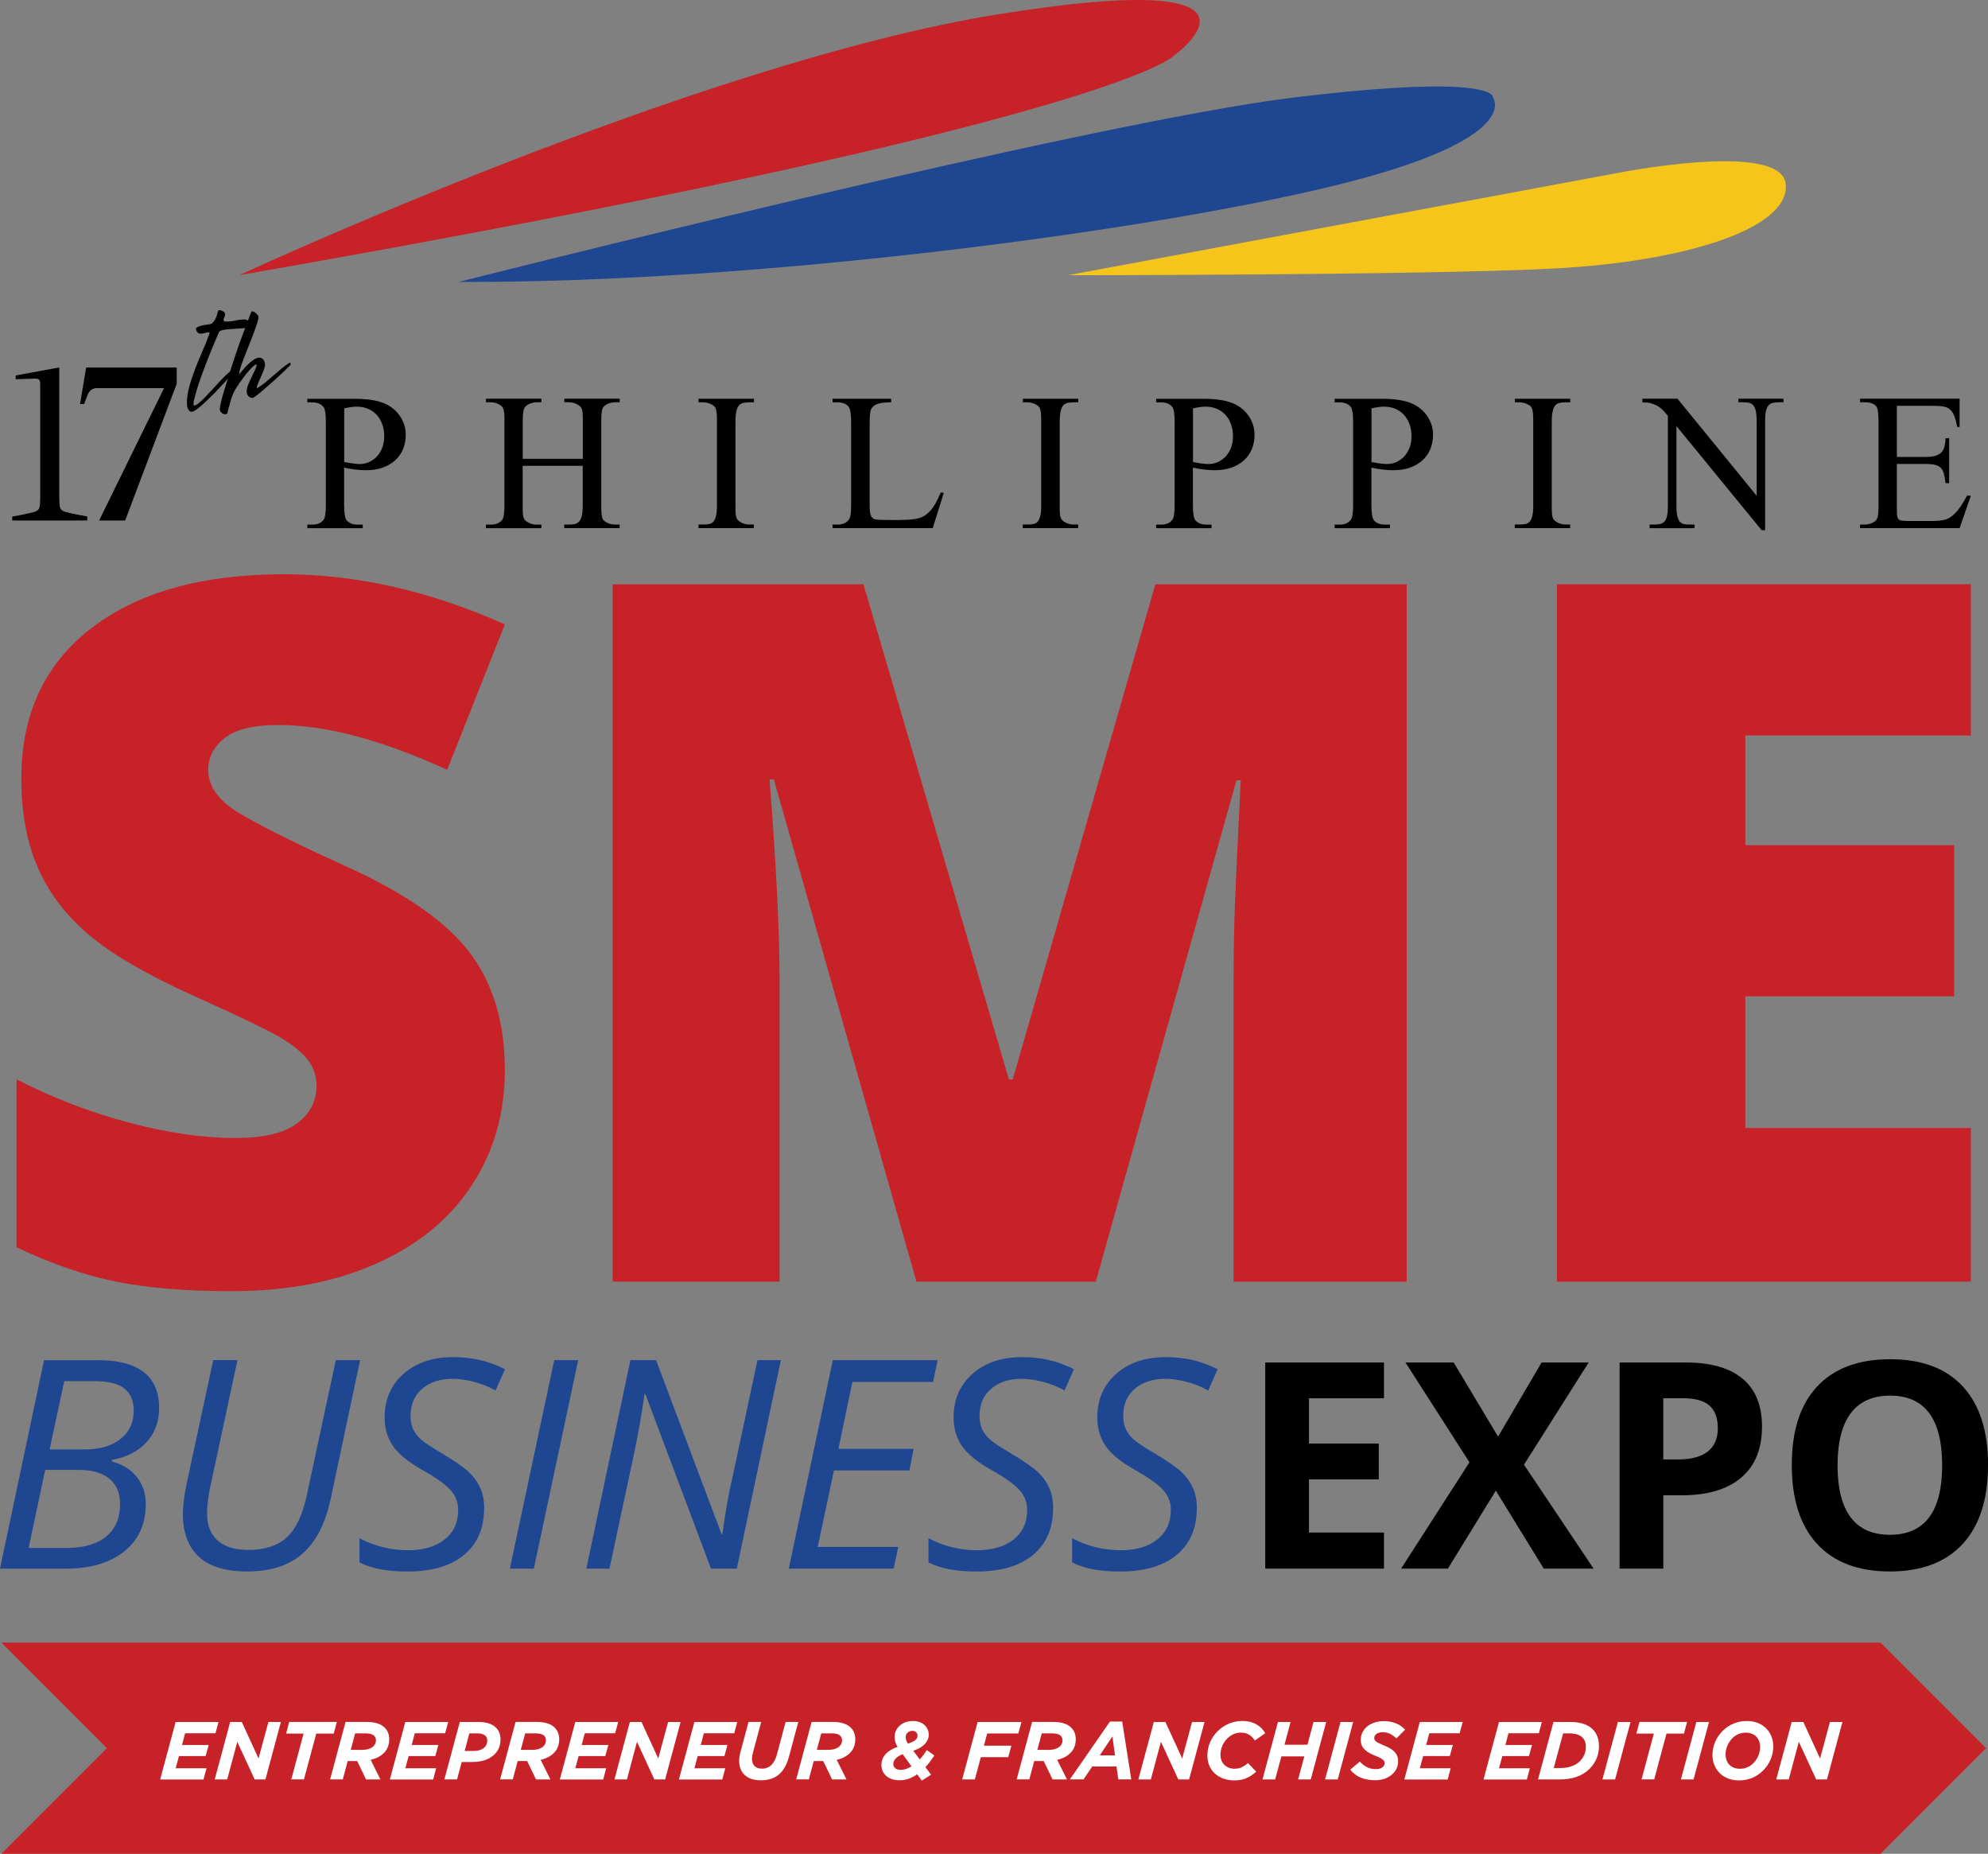 <svg xmlns="http://www.w3.org/2000/svg" id="Layer_2" data-name="Layer 2" viewBox="0 0 441.36 411.48"><rect x="0" y="0" width="441.36" height="411.48" fill="#808080" stroke="none"/><defs><style>      .cls-1 {        fill: #fff;      }      .cls-2 {        fill: #1f4691;      }      .cls-3 {        fill: #f5c51b;      }      .cls-4 {        fill: #c82229;      }    </style></defs><g id="Layer_1-2" data-name="Layer 1"><g><polygon class="cls-4" points="417.5 364.6 417.5 364.6 .29 364.6 23.73 388.04 .29 411.48 417.5 411.48 417.5 411.48 440.94 388.04 417.5 364.6"></polygon><path class="cls-4" d="M112.09,237.47c0,9.6-2.44,18.12-7.31,25.57-4.87,7.45-11.89,13.24-21.07,17.36-9.18,4.13-19.94,6.19-32.29,6.19-10.31,0-18.95-.72-25.94-2.17-6.99-1.45-14.26-3.97-21.81-7.57v-37.27c7.98,4.09,16.27,7.29,24.88,9.58,8.61,2.29,16.52,3.44,23.72,3.44,6.21,0,10.76-1.08,13.66-3.23,2.89-2.15,4.34-4.92,4.34-8.31,0-2.12-.58-3.97-1.75-5.56-1.16-1.59-3.04-3.19-5.61-4.82-2.58-1.62-9.44-4.94-20.59-9.95-10.09-4.59-17.67-9.03-22.71-13.34-5.05-4.3-8.79-9.25-11.22-14.82-2.44-5.58-3.65-12.18-3.65-19.8,0-14.26,5.19-25.37,15.56-33.35,10.38-7.98,24.63-11.96,42.77-11.96,16.02,0,32.36,3.71,49.02,11.12l-12.81,32.29c-14.47-6.63-26.96-9.95-37.48-9.95-5.44,0-9.39.95-11.86,2.86-2.47,1.91-3.71,4.27-3.71,7.09,0,3.04,1.57,5.75,4.71,8.15,3.14,2.4,11.66,6.78,25.57,13.13,13.34,6,22.61,12.44,27.79,19.32,5.19,6.88,7.78,15.55,7.78,25.99Z"></path><path class="cls-4" d="M203.46,284.48l-31.66-111.49h-.95c1.48,18.99,2.22,33.74,2.22,44.26v67.23h-37.06v-154.79h55.69l32.29,109.9h.85l31.66-109.9h55.8v154.79h-38.43v-67.87c0-3.53.05-7.45.16-11.75.11-4.3.58-14.86,1.43-31.66h-.95l-31.23,111.28h-39.81Z"></path><path class="cls-4" d="M437.56,284.48h-91.9v-154.79h91.9v33.56h-50.08v24.35h46.37v33.56h-46.37v29.22h50.08v34.09Z"></path><path d="M307.26,348.18h-26.36v-45.76h26.36v7.95h-16.65v10.05h15.49v7.95h-15.49v11.8h16.65v8.01Z"></path><path d="M353.81,348.18h-11.08l-10.64-17.31-10.64,17.31h-10.39l15.18-23.6-14.21-22.16h10.7l9.86,16.46,9.67-16.46h10.45l-14.37,22.69,15.46,23.07Z"></path><path d="M391.18,316.69c0,4.93-1.54,8.69-4.62,11.3-3.08,2.61-7.46,3.91-13.13,3.91h-4.16v16.28h-9.7v-45.76h14.62c5.55,0,9.77,1.19,12.66,3.58,2.89,2.39,4.34,5.95,4.34,10.69ZM369.27,323.95h3.19c2.98,0,5.22-.59,6.7-1.77,1.48-1.18,2.22-2.9,2.22-5.15s-.62-3.95-1.86-5.04c-1.24-1.08-3.19-1.63-5.84-1.63h-4.41v13.58Z"></path><path d="M441.36,325.24c0,7.57-1.88,13.4-5.63,17.47-3.76,4.07-9.14,6.1-16.15,6.1s-12.4-2.03-16.15-6.1c-3.76-4.07-5.63-9.91-5.63-17.53s1.88-13.43,5.65-17.45c3.77-4.02,9.17-6.03,16.2-6.03s12.41,2.02,16.14,6.07c3.72,4.05,5.59,9.87,5.59,17.47ZM407.96,325.24c0,5.11.97,8.96,2.91,11.55,1.94,2.59,4.84,3.88,8.7,3.88,7.74,0,11.61-5.14,11.61-15.43s-3.85-15.46-11.55-15.46c-3.86,0-6.77,1.3-8.73,3.9-1.96,2.6-2.94,6.45-2.94,11.57Z"></path><path class="cls-2" d="M21.65,301.9c9.12,0,13.68,3.55,13.68,10.64,0,2.98-.92,5.49-2.75,7.53-1.84,2.05-4.42,3.38-7.76,3.99v.32c2.43.68,4.29,1.84,5.59,3.5,1.3,1.66,1.95,3.65,1.95,5.97,0,4.47-1.6,7.98-4.81,10.53-3.21,2.54-7.5,3.81-12.89,3.81H0l9.78-46.28h11.87ZM6.36,343.59h8.42c3.82,0,6.75-.85,8.8-2.55,2.05-1.7,3.07-4.1,3.07-7.2,0-2.45-.79-4.32-2.36-5.62-1.57-1.3-3.84-1.95-6.79-1.95h-7.47l-3.67,17.32ZM11.02,321.72h7.85c3.29,0,5.92-.77,7.88-2.31,1.96-1.54,2.94-3.64,2.94-6.3,0-2.19-.7-3.84-2.11-4.92-1.4-1.09-3.61-1.63-6.63-1.63h-6.68l-3.26,15.16Z"></path><path class="cls-2" d="M79.95,301.9l-6.49,30.58c-1.16,5.55-3.24,9.66-6.25,12.33-3.01,2.67-7.11,4-12.3,4-4.85,0-8.45-1.1-10.8-3.29-2.34-2.19-3.51-5.35-3.51-9.47,0-1.71.25-3.83.76-6.36l5.98-27.8h5.38l-6.05,28.21c-.46,2.24-.7,4.22-.7,5.95,0,2.47.77,4.42,2.31,5.84,1.54,1.42,3.84,2.14,6.9,2.14,3.63,0,6.45-.92,8.47-2.77,2.02-1.85,3.49-4.9,4.42-9.16l6.49-30.2h5.38Z"></path><path class="cls-2" d="M107.48,334.76c0,4.45-1.48,7.91-4.45,10.37-2.97,2.46-7.14,3.69-12.52,3.69-2.24,0-4.21-.15-5.9-.46-1.7-.31-3.3-.82-4.8-1.54v-5.38c3.42,1.77,7.01,2.66,10.76,2.66,3.42,0,6.13-.8,8.14-2.39,2.01-1.59,3.01-3.78,3.01-6.57,0-1.65-.55-3.1-1.66-4.35-1.11-1.26-3.17-2.74-6.19-4.45-3.19-1.79-5.4-3.59-6.63-5.38-1.23-1.79-1.85-3.91-1.85-6.36,0-3.95,1.39-7.16,4.18-9.64,2.79-2.48,6.45-3.72,10.99-3.72,2.09,0,4.04.2,5.84.6,1.8.4,3.71,1.09,5.71,2.06l-2.09,4.75c-1.39-.8-2.96-1.44-4.69-1.9-1.73-.46-3.32-.7-4.78-.7-2.83,0-5.1.73-6.82,2.2-1.72,1.47-2.58,3.46-2.58,5.97,0,1.14.18,2.12.54,2.93.36.81.93,1.58,1.71,2.3.78.72,2.28,1.72,4.5,3.01,3.1,1.86,5.2,3.31,6.28,4.37,1.09,1.06,1.91,2.22,2.47,3.5.56,1.28.84,2.76.84,4.45Z"></path><path class="cls-2" d="M113.2,348.18l9.85-46.28h5.32l-9.85,46.28h-5.32Z"></path><path class="cls-2" d="M163.58,348.18h-5.73l-14.56-38.72h-.19c-.68,4.66-1.46,9.08-2.34,13.23l-5.45,25.49h-5.13l9.78-46.28h5.7l14.53,38.62h.19c.63-4.73,1.39-9,2.28-12.82l5.51-25.8h5.19l-9.78,46.28Z"></path><path class="cls-2" d="M198.39,348.18h-23.27l9.78-46.28h23.27l-1.01,4.84h-17.92l-3.1,14.85h16.68l-.92,4.81h-16.75l-3.61,16.97h17.89l-1.04,4.81Z"></path><path class="cls-2" d="M233.8,334.76c0,4.45-1.48,7.91-4.45,10.37-2.97,2.46-7.14,3.69-12.52,3.69-2.24,0-4.21-.15-5.9-.46-1.7-.31-3.3-.82-4.8-1.54v-5.38c3.42,1.77,7.01,2.66,10.76,2.66,3.42,0,6.13-.8,8.14-2.39,2.01-1.59,3.01-3.78,3.01-6.57,0-1.65-.55-3.1-1.66-4.35-1.11-1.26-3.17-2.74-6.19-4.45-3.19-1.79-5.4-3.59-6.63-5.38-1.23-1.79-1.85-3.91-1.85-6.36,0-3.95,1.39-7.16,4.18-9.64,2.79-2.48,6.45-3.72,10.99-3.72,2.09,0,4.04.2,5.84.6,1.8.4,3.71,1.09,5.71,2.06l-2.09,4.75c-1.39-.8-2.96-1.44-4.69-1.9-1.73-.46-3.32-.7-4.78-.7-2.83,0-5.1.73-6.82,2.2-1.72,1.47-2.58,3.46-2.58,5.97,0,1.14.18,2.12.54,2.93.36.81.93,1.58,1.71,2.3.78.72,2.28,1.72,4.5,3.01,3.1,1.86,5.2,3.31,6.28,4.37,1.09,1.06,1.91,2.22,2.47,3.5.56,1.28.84,2.76.84,4.45Z"></path><path class="cls-2" d="M265.7,334.76c0,4.45-1.48,7.91-4.45,10.37-2.97,2.46-7.14,3.69-12.52,3.69-2.24,0-4.21-.15-5.9-.46-1.7-.31-3.3-.82-4.8-1.54v-5.38c3.42,1.77,7.01,2.66,10.76,2.66,3.42,0,6.13-.8,8.14-2.39,2.01-1.59,3.01-3.78,3.01-6.57,0-1.65-.55-3.1-1.66-4.35-1.11-1.26-3.17-2.74-6.19-4.45-3.19-1.79-5.4-3.59-6.63-5.38-1.23-1.79-1.85-3.91-1.85-6.36,0-3.95,1.39-7.16,4.18-9.64,2.79-2.48,6.45-3.72,10.99-3.72,2.09,0,4.04.2,5.84.6,1.8.4,3.71,1.09,5.71,2.06l-2.09,4.75c-1.39-.8-2.96-1.44-4.69-1.9-1.73-.46-3.32-.7-4.78-.7-2.83,0-5.1.73-6.82,2.2-1.72,1.47-2.58,3.46-2.58,5.97,0,1.14.18,2.12.54,2.93.36.81.93,1.58,1.71,2.3.78.72,2.28,1.72,4.5,3.01,3.1,1.86,5.2,3.31,6.28,4.37,1.09,1.06,1.91,2.22,2.47,3.5.56,1.28.84,2.76.84,4.45Z"></path><path class="cls-4" d="M53.09,61.09S154.7,13.91,221.61,3.17c66.91-10.74,38.95,9.24,38.95,9.24,0,0-13.07,14.73-207.47,48.68Z"></path><path class="cls-2" d="M101.78,62.59S241.84,27.14,287.27,21.64c45.44-5.49,44.19,0,44.19,0,0,0,6.99,9.04-33.95,19.25-40.94,10.21-128.57,21.94-195.73,21.69Z"></path><path class="cls-3" d="M237.09,61.09l120.83-22.47s37.64-7.68,38.54,2.28c.9,9.96-22.81,17.2-51.28,18.69-28.46,1.5-108.1,1.5-108.1,1.5Z"></path><path d="M76.4,103.8v8.34c0,1.83.2,2.96.59,3.39.55.61,1.36.92,2.44.92h1.1v.79h-12.3v-.79h1.08c1.2,0,2.07-.38,2.59-1.18.3-.47.44-1.5.44-3.13v-18.54c0-1.78-.18-2.9-.57-3.34-.57-.64-1.39-.95-2.46-.95h-1.08v-.79h10.52c2.52,0,4.55.27,6.06.82.74.25,1.43.61,2.07,1.06s1.2.99,1.67,1.61.85,1.3,1.12,2.05c.27.75.41,1.56.41,2.42,0,1.16-.2,2.22-.59,3.19-.4.96-.98,1.8-1.74,2.49-.76.69-1.69,1.23-2.78,1.63-1.09.4-2.35.58-3.75.58s-2.97-.18-4.83-.57h0ZM76.4,102.56c.76.14,1.42.25,2,.33.57.07,1.06.11,1.49.11.74,0,1.43-.16,2.08-.45.65-.31,1.23-.72,1.73-1.26.5-.54.88-1.19,1.18-1.94.28-.76.42-1.59.42-2.46,0-1.05-.16-2-.47-2.82-.31-.82-.75-1.52-1.29-2.08-.55-.57-1.19-1.01-1.93-1.29-.74-.3-1.54-.44-2.41-.44-.72,0-1.64.13-2.78.38v11.94h-.03Z"></path><path d="M116.07,101.84h13.33v-8.22c0-.68,0-1.23-.03-1.66s-.07-.78-.16-1.06c-.08-.27-.21-.5-.37-.65s-.37-.31-.61-.45c-.59-.34-1.23-.51-1.93-.51h-1.01v-.79h12.3v.79h-1.01c-.27,0-.57.03-.86.1s-.59.16-.85.28c-.27.13-.5.28-.71.47s-.35.41-.44.67c-.14.44-.23,1.37-.23,2.82v18.51c0,.68.01,1.22.04,1.64s.08.76.16,1.05c.07.27.18.5.33.65.14.16.35.31.59.45.59.34,1.25.51,1.95.51h1.01v.79h-12.3v-.79h1.01c.48,0,.92-.04,1.29-.11.38-.07.71-.25.98-.54s.48-.72.62-1.29c.14-.58.2-1.36.2-2.35v-8.75h-13.33v8.75c0,.68,0,1.22.03,1.64.01.42.07.76.16,1.05.08.27.21.5.37.65s.37.31.61.45c.59.34,1.23.51,1.93.51h1.05v.79h-12.32v-.79h1.05c1.16,0,2.01-.35,2.56-1.05.34-.42.51-1.5.51-3.26v-18.51c0-.69,0-1.26-.03-1.69s-.07-.78-.16-1.05c-.08-.27-.2-.47-.35-.64s-.35-.31-.59-.45c-.59-.34-1.23-.51-1.93-.51h-1.05v-.79h12.32v.79h-1.05c-.25,0-.54.03-.84.1-.31.06-.59.16-.85.28-.27.13-.5.28-.71.47s-.35.41-.44.67c-.17.51-.25,1.44-.25,2.82v8.22h0Z"></path><path d="M167.37,116.43v.79h-12.3v-.79h1.01c.51,0,.95-.04,1.35-.11.38-.07.71-.25.96-.54s.45-.72.58-1.29c.14-.58.2-1.36.2-2.35v-18.54c0-.65-.01-1.19-.04-1.63-.03-.42-.08-.78-.16-1.06-.07-.27-.18-.5-.33-.65-.14-.16-.35-.31-.59-.45-.64-.34-1.29-.51-1.95-.51h-1.01v-.79h12.3v.79h-1.01c-.51,0-.95.04-1.35.13s-.71.27-.96.55-.45.72-.58,1.29c-.14.58-.21,1.36-.21,2.32v18.54c0,.68,0,1.22.03,1.64.01.42.07.76.16,1.05.08.27.21.5.37.65s.37.31.61.45c.59.34,1.23.51,1.93.51,0,0,1.01,0,1.01,0Z"></path><path d="M208.84,109.29l.69.13-2.46,7.81h-22.24v-.79h1.1c1.18,0,2.04-.38,2.59-1.18.3-.47.44-1.5.44-3.13v-18.54c0-1.77-.2-2.89-.59-3.34-.55-.64-1.36-.95-2.44-.95h-1.1v-.79h13.02v.79c-.78,0-1.43.04-1.94.11-.51.07-.95.18-1.27.31-.34.14-.59.3-.79.5s-.35.4-.47.64c-.21.42-.31,1.5-.31,3.26v18.05c0,.99.07,1.7.23,2.15.14.44.44.75.88.92.38.13,1.49.18,3.31.18h2.08c2.21,0,3.75-.16,4.65-.47.44-.14.86-.35,1.26-.64.4-.27.79-.64,1.18-1.08.38-.44.75-.98,1.1-1.61s.72-1.4,1.1-2.31h-.01Z"></path><path d="M239.36,116.43v.79h-12.3v-.79h1.01c.51,0,.95-.04,1.35-.11.38-.07.71-.25.96-.54s.45-.72.58-1.29c.14-.58.2-1.36.2-2.35v-18.54c0-.65-.01-1.19-.04-1.63-.03-.42-.08-.78-.16-1.06-.07-.27-.18-.5-.33-.65-.14-.16-.35-.31-.59-.45-.64-.34-1.29-.51-1.95-.51h-1.01v-.79h12.3v.79h-1.01c-.51,0-.95.04-1.35.13s-.71.27-.96.55-.45.72-.58,1.29c-.14.58-.21,1.36-.21,2.32v18.54c0,.68,0,1.22.03,1.64.01.42.07.76.16,1.05.08.27.21.5.37.65s.37.31.61.45c.59.34,1.23.51,1.93.51,0,0,1.01,0,1.01,0Z"></path><path d="M264.84,103.8v8.34c0,1.83.2,2.96.59,3.39.55.61,1.36.92,2.44.92h1.1v.79h-12.3v-.79h1.08c1.2,0,2.07-.38,2.59-1.18.3-.47.44-1.5.44-3.13v-18.54c0-1.78-.18-2.9-.57-3.34-.57-.64-1.39-.95-2.46-.95h-1.08v-.79h10.52c2.52,0,4.55.27,6.06.82.74.25,1.43.61,2.07,1.06.64.45,1.2.99,1.67,1.61.47.62.85,1.3,1.12,2.05.27.75.41,1.56.41,2.42,0,1.16-.2,2.22-.59,3.19-.4.96-.98,1.8-1.74,2.49-.76.69-1.69,1.23-2.78,1.63s-2.35.58-3.75.58-2.97-.18-4.83-.57h0ZM264.84,102.56c.76.14,1.42.25,2,.33.57.07,1.06.11,1.49.11.74,0,1.43-.16,2.08-.45.65-.31,1.23-.72,1.73-1.26s.88-1.19,1.18-1.94c.28-.76.42-1.59.42-2.46,0-1.05-.16-2-.47-2.82-.31-.82-.75-1.52-1.29-2.08-.55-.57-1.19-1.01-1.93-1.29-.74-.3-1.54-.44-2.41-.44-.72,0-1.64.13-2.78.38v11.94h-.03Z"></path><path d="M304.47,103.8v8.34c0,1.83.2,2.96.59,3.39.55.61,1.36.92,2.44.92h1.1v.79h-12.3v-.79h1.08c1.2,0,2.07-.38,2.59-1.18.3-.47.44-1.5.44-3.13v-18.54c0-1.78-.18-2.9-.57-3.34-.57-.64-1.39-.95-2.46-.95h-1.08v-.79h10.52c2.52,0,4.55.27,6.06.82.74.25,1.43.61,2.07,1.06.64.45,1.2.99,1.67,1.61.47.62.85,1.3,1.12,2.05.27.75.41,1.56.41,2.42,0,1.16-.2,2.22-.59,3.19-.4.96-.98,1.8-1.74,2.49-.76.69-1.69,1.23-2.78,1.63s-2.35.58-3.75.58-2.97-.18-4.83-.57h0ZM304.47,102.56c.76.14,1.42.25,2,.33.57.07,1.06.11,1.49.11.74,0,1.43-.16,2.08-.45.65-.31,1.23-.72,1.73-1.26s.88-1.19,1.18-1.94c.28-.76.42-1.59.42-2.46,0-1.05-.16-2-.47-2.82-.31-.82-.75-1.52-1.29-2.08-.55-.57-1.19-1.01-1.93-1.29-.74-.3-1.54-.44-2.41-.44-.72,0-1.64.13-2.78.38v11.94h-.03Z"></path><path d="M348.6,116.43v.79h-12.3v-.79h1.01c.51,0,.95-.04,1.35-.11.38-.07.71-.25.96-.54s.45-.72.58-1.29c.14-.58.2-1.36.2-2.35v-18.54c0-.65-.01-1.19-.04-1.63-.03-.42-.08-.78-.16-1.06-.07-.27-.18-.5-.33-.65-.14-.16-.35-.31-.59-.45-.64-.34-1.29-.51-1.95-.51h-1.01v-.79h12.3v.79h-1.01c-.51,0-.95.04-1.35.13s-.71.27-.96.55c-.25.28-.45.72-.58,1.29-.14.58-.21,1.36-.21,2.32v18.54c0,.68,0,1.22.03,1.64.01.42.07.76.16,1.05.08.27.21.5.37.65s.37.31.61.45c.59.34,1.23.51,1.93.51,0,0,1.01,0,1.01,0Z"></path><path d="M364.65,88.5h7.78l17.57,21.55v-16.56c0-.96-.07-1.74-.2-2.31-.14-.57-.34-.99-.59-1.26-.27-.27-.58-.45-.96-.52s-.81-.11-1.29-.11h-1.01v-.79h10.01v.79h-1.05c-.51,0-.95.04-1.33.13s-.69.27-.95.57c-.25.3-.44.72-.57,1.26-.13.55-.18,1.29-.18,2.24v24.21h-.76l-18.93-23.13v17.69c0,.99.07,1.77.2,2.32.14.55.33.98.58,1.25.25.27.57.44.95.51.38.06.81.1,1.29.1h1.01v.79h-9.99v-.79h1.01c.51,0,.95-.04,1.33-.13s.69-.27.96-.55.45-.69.58-1.25.18-1.29.18-2.24v-19.97c-.42-.51-.78-.91-1.06-1.2s-.55-.54-.81-.72-.52-.35-.82-.47c-.3-.13-.67-.27-1.1-.41-.42-.13-1.05-.18-1.87-.18v-.79h.03Z"></path><path d="M421.13,90.08v11.35h6.29c.92,0,1.67-.08,2.24-.25s1.02-.42,1.35-.76.55-.76.68-1.29c.13-.52.21-1.15.25-1.87h.79v9.99h-.79c-.1-.82-.23-1.5-.37-2.05-.14-.55-.35-.99-.67-1.32s-.74-.55-1.27-.69c-.55-.14-1.29-.21-2.21-.21h-6.29v9.48c0,.72,0,1.29.03,1.7.01.42.1.74.25.96.14.23.38.37.69.42s.78.1,1.39.1h4.87c.82,0,1.52-.01,2.08-.06s1.06-.13,1.47-.25c.41-.13.78-.3,1.09-.52s.65-.5,1.01-.84c.84-.82,1.74-2.14,2.69-3.95h.85l-2.49,7.21h-22.11v-.79h1.01c.27,0,.55-.03.85-.1.3-.06.58-.16.84-.27.27-.11.5-.27.71-.45s.35-.41.44-.67c.17-.47.25-1.39.25-2.78v-18.64c0-1.83-.18-2.96-.54-3.39-.51-.57-1.36-.85-2.56-.85h-1.01v-.79h22.11v6.29h-.51c-.21-1.03-.44-1.86-.68-2.48s-.57-1.1-.96-1.44-.91-.55-1.53-.65c-.62-.1-1.42-.14-2.38-.14h-7.86v.03Z"></path><path d="M2.72,115.55v-.89l2.14-.4c1.36-.27,2.31-.48,2.88-.67.57-.18.91-.5,1.02-.95.11-.44.17-1.15.17-2.11v-25.34c0-.42-.08-.74-.27-.92s-.52-.25-1.02-.23l-4.16.14v-.84l9.68-1.78v28.95c0,.96.06,1.66.17,2.11s.45.76,1.02.95c.57.18,1.52.41,2.88.67l2.14.4v.89H2.72Z"></path><path d="M41.49,89.56c0-1.2.18-2.48.55-3.81s.82-2.66,1.33-3.99c.52-1.33,1.06-2.65,1.64-3.95.57-1.29,1.06-2.52,1.46-3.67l.06-.23-.16-.13c-.31,0-.64.04-.93.14-.31.1-.62.14-.93.14s-.54-.11-.72-.35c-.18-.23-.27-.48-.27-.76,0-.13.1-.24.33-.35.21-.1.45-.2.72-.27s.52-.14.78-.18c.25-.06.44-.08.54-.08.61,0,1.08-.17,1.39-.51.31-.34.54-.71.69-1.1s.27-.76.35-1.1c.07-.34.2-.51.37-.51.24,0,.51.08.81.25.31.17.47.4.47.67,0,.24-.06.45-.17.65-.11.2-.17.38-.17.55s.06.28.16.34.23.08.35.08c.69,0,1.4-.08,2.1-.24.69-.16,1.4-.24,2.1-.24.14,0,.31.04.5.13.18.08.34.18.5.31.14.13.27.27.38.44.1.17.16.33.16.48,0,.17-.17.3-.5.38s-.75.14-1.26.2c-.51.04-1.06.08-1.66.11s-1.16.07-1.69.11c-.54.04-.99.11-1.39.21s-.64.23-.72.4c-.21.42-.5,1.06-.86,1.93s-.75,1.81-1.18,2.86c-.42,1.05-.85,2.15-1.29,3.31s-.82,2.27-1.18,3.31c-.35,1.05-.64,1.98-.86,2.82-.23.82-.34,1.44-.34,1.84,0,.17.08.25.25.25.21,0,.54-.2.99-.57s.93-.85,1.49-1.42c.54-.57,1.12-1.18,1.71-1.84.61-.67,1.19-1.29,1.74-1.87.55-.57,1.03-1.05,1.46-1.43.42-.38.74-.57.95-.57l.41.25c-.21.24-.55.61-1.02,1.15-.47.52-1.01,1.12-1.63,1.78-.62.65-1.27,1.33-1.95,2.04-.69.69-1.35,1.33-1.97,1.91-.62.57-1.19,1.05-1.7,1.42s-.88.55-1.12.55c-.21,0-.38-.07-.52-.21-.14-.14-.25-.3-.34-.5s-.14-.4-.17-.61-.04-.4-.04-.57v.03Z"></path><path d="M58.85,80.83c0,.34-.1.76-.28,1.29-.2.52-.41,1.03-.64,1.54-.24.51-.44.98-.64,1.42-.18.44-.28.74-.28.91l.03.18c.64-.35,1.26-.79,1.88-1.3.61-.51,1.23-1.03,1.83-1.56.61-.52,1.22-1.05,1.83-1.56.61-.51,1.25-.95,1.88-1.33-.03.04-.01.11.01.23.03.11.06.18.08.23-.03.06-.23.3-.62.68-.4.4-.89.86-1.47,1.42-.59.55-1.25,1.15-1.94,1.77s-1.36,1.2-1.97,1.73c-.62.52-1.15.98-1.61,1.32s-.74.52-.85.52c-.42,0-.75-.14-.98-.44-.23-.3-.34-.64-.34-1.02,0-.44.11-.95.34-1.5.23-.55.47-1.1.75-1.66.27-.55.52-1.08.76-1.59.24-.51.35-.93.35-1.27-.33.11-.71.4-1.16.86s-.91.99-1.36,1.56c-.44.57-.86,1.15-1.25,1.7-.38.57-.67,1.01-.86,1.32-.44.72-.78,1.49-1.02,2.31-.24.82-.47,1.63-.69,2.44-.04.2-.08.4-.13.61s-.2.31-.48.31c-.31,0-.59-.11-.85-.35-.24-.24-.37-.51-.37-.82,0-.28.1-.81.28-1.59s.44-1.69.75-2.72c.31-1.03.65-2.12,1.02-3.29.37-1.16.74-2.27,1.08-3.33.35-1.06.67-2.01.95-2.83.28-.82.51-1.43.65-1.81l2.14-5.69s.08-.14.11-.25c.03-.1.1-.16.21-.16.13,0,.27.04.42.13s.31.18.44.31c.14.13.25.27.37.41.1.14.16.28.16.41,0,.34-.11.85-.34,1.53-.23.68-.5,1.44-.82,2.31-.33.86-.68,1.76-1.05,2.68-.37.92-.72,1.8-1.03,2.62-.33.82-.58,1.56-.78,2.2s-.28,1.08-.24,1.33c.25-.27.55-.62.89-1.03s.71-.82,1.12-1.2c.4-.4.82-.72,1.25-1.01.42-.27.82-.41,1.2-.41s.68.16.91.47.34.64.34,1.01h.01Z"></path><path d="M22.01,115.53l14.41-29.38h-15.02c-.37,0-.73.12-1.08.35-.35.24-.63.59-.83,1.06l-.81,2.12h-.91l1.36-8.11h20.1v3.63l-11.44,30.33h-5.79Z"></path><path class="cls-1" d="M38.98,382.22h9.53l-.67,2.5h-6.74l-.69,2.61h5.92l-.68,2.46h-5.92l-.73,2.7h6.85l-.67,2.5h-9.62l3.43-12.76Z"></path><path class="cls-1" d="M51.09,382.22h2.59l3.72,8.11,2.19-8.11h2.77l-3.43,12.76h-2.39l-3.86-8.36-2.24,8.36h-2.77l3.43-12.76Z"></path><path class="cls-1" d="M67.4,384.8h-3.88l.69-2.59h10.57l-.69,2.59h-3.88l-2.73,10.17h-2.81l2.73-10.17Z"></path><path class="cls-1" d="M79.29,390.89h-2.1l-1.09,4.08h-2.81l3.43-12.76h4.65c1.9,0,3.19.42,4.05,1.28.66.66.99,1.51.99,2.57,0,1.24-.42,2.28-1.17,3.03-.49.49-1.35,1.17-2.95,1.53l2.17,4.36h-3.19l-1.97-4.08ZM80.36,388.41c1.09,0,2-.26,2.57-.82.35-.35.53-.78.53-1.29,0-.42-.13-.75-.4-1.02-.35-.35-.97-.53-1.86-.53h-2.35l-.98,3.66h2.5Z"></path><path class="cls-1" d="M89.97,382.22h9.53l-.67,2.5h-6.74l-.69,2.61h5.92l-.68,2.46h-5.92l-.73,2.7h6.85l-.67,2.5h-9.62l3.43-12.76Z"></path><path class="cls-1" d="M102.08,382.22h4.05c1.82,0,3.08.36,4.01,1.29.66.66.98,1.53.98,2.62,0,1.33-.47,2.42-1.29,3.24-1.15,1.15-2.86,1.73-4.9,1.73h-2.42l-1.04,3.86h-2.81l3.43-12.76ZM106.02,384.75h-1.82l-1.04,3.9h1.91c1.13,0,1.97-.27,2.53-.84.38-.38.58-.87.58-1.44,0-.46-.13-.8-.4-1.07-.36-.36-.95-.55-1.77-.55Z"></path><path class="cls-1" d="M117.03,390.89h-2.1l-1.09,4.08h-2.81l3.43-12.76h4.65c1.9,0,3.19.42,4.05,1.28.66.66.99,1.51.99,2.57,0,1.24-.42,2.28-1.17,3.03-.49.49-1.35,1.17-2.95,1.53l2.17,4.36h-3.19l-1.97-4.08ZM118.11,388.41c1.09,0,2-.26,2.57-.82.35-.35.53-.78.53-1.29,0-.42-.13-.75-.4-1.02-.35-.35-.97-.53-1.86-.53h-2.35l-.98,3.66h2.5Z"></path><path class="cls-1" d="M127.71,382.22h9.53l-.67,2.5h-6.74l-.69,2.61h5.92l-.68,2.46h-5.92l-.73,2.7h6.85l-.67,2.5h-9.62l3.43-12.76Z"></path><path class="cls-1" d="M139.83,382.22h2.59l3.72,8.11,2.19-8.11h2.77l-3.43,12.76h-2.39l-3.86-8.36-2.24,8.36h-2.77l3.43-12.76Z"></path><path class="cls-1" d="M154.15,382.22h9.53l-.67,2.5h-6.74l-.69,2.61h5.92l-.68,2.46h-5.92l-.73,2.7h6.85l-.67,2.5h-9.62l3.43-12.76Z"></path><path class="cls-1" d="M164.1,390.87c0-.64.11-1.31.31-2.04l1.77-6.62h2.81l-1.84,6.87c-.13.44-.2.86-.2,1.39,0,1.26.76,2.11,2.22,2.11.82,0,1.51-.27,2.08-.8.57-.57.97-1.35,1.24-2.37l1.93-7.2h2.81l-2.04,7.6c-.44,1.66-1.09,2.92-1.97,3.79-1.04,1.04-2.44,1.57-4.34,1.57-2.97,0-4.77-1.58-4.77-4.3Z"></path><path class="cls-1" d="M182.76,390.89h-2.1l-1.09,4.08h-2.81l3.43-12.76h4.65c1.9,0,3.19.42,4.05,1.28.66.66.99,1.51.99,2.57,0,1.24-.42,2.28-1.17,3.03-.49.49-1.35,1.17-2.95,1.53l2.17,4.36h-3.19l-1.97-4.08ZM183.84,388.41c1.09,0,2-.26,2.57-.82.35-.35.53-.78.53-1.29,0-.42-.13-.75-.4-1.02-.35-.35-.97-.53-1.86-.53h-2.35l-.98,3.66h2.5Z"></path><path class="cls-1" d="M207.44,389.65c-.64.97-1.28,1.84-1.99,2.59l1.26,1.68-2.06,1.31-1.02-1.4c-1.22.86-2.52,1.33-3.9,1.33-2.37,0-4.05-1.29-4.05-3.43,0-1.57,1.02-3.1,3.59-3.97-.42-.71-.66-1.49-.66-2.21,0-1.88,1.57-3.55,4.06-3.55,2.1,0,3.52,1.29,3.52,3.06,0,1.22-.78,2.64-3.44,3.55l1.44,1.91c.57-.6,1.09-1.29,1.55-2.06l1.69,1.18ZM202.37,392.07l-1.97-2.7c-1.46.56-2.08,1.38-2.08,2.19,0,.73.57,1.29,1.71,1.29.71,0,1.49-.26,2.33-.78ZM201.59,387.03c1.68-.58,2.11-1.07,2.11-1.8,0-.49-.36-1.04-1.15-1.04-.93,0-1.48.68-1.48,1.4,0,.36.09.8.51,1.44Z"></path><path class="cls-1" d="M217.06,382.22h9.71l-.69,2.55h-6.91l-.73,2.71h6.09l-.68,2.55h-6.09l-1.33,4.94h-2.81l3.43-12.76Z"></path><path class="cls-1" d="M231.71,390.89h-2.1l-1.09,4.08h-2.81l3.43-12.76h4.65c1.9,0,3.19.42,4.05,1.28.66.66.99,1.51.99,2.57,0,1.24-.42,2.28-1.17,3.03-.49.49-1.35,1.17-2.95,1.53l2.17,4.36h-3.19l-1.97-4.08ZM232.79,388.41c1.09,0,2-.26,2.57-.82.35-.35.53-.78.53-1.29,0-.42-.13-.75-.4-1.02-.35-.35-.97-.53-1.86-.53h-2.35l-.98,3.66h2.5Z"></path><path class="cls-1" d="M246.44,382.12h2.7l2.02,12.85h-2.88l-.4-2.86h-5.4l-1.93,2.86h-3.03l8.91-12.85ZM247.55,389.63l-.58-4.21-2.81,4.21h3.39Z"></path><path class="cls-1" d="M256.15,382.22h2.59l3.72,8.11,2.19-8.11h2.77l-3.43,12.76h-2.39l-3.86-8.36-2.24,8.36h-2.77l3.43-12.76Z"></path><path class="cls-1" d="M268.05,389.63c0-2.04.86-3.94,2.26-5.34s3.33-2.3,5.5-2.3c2.46,0,4.08,1.04,5.1,2.72l-2.31,1.62c-.75-1.08-1.6-1.75-3.14-1.75-1.11,0-2.17.49-2.99,1.31-.93.93-1.51,2.19-1.51,3.63,0,1.84,1.29,3.08,3.12,3.08,1.24,0,2.04-.47,2.99-1.26l1.82,1.9c-1.24,1.15-2.7,1.95-4.83,1.95-3.5,0-6.01-2.15-6.01-5.56Z"></path><path class="cls-1" d="M283.71,382.22h2.81l-1.35,5.05h5.1l1.35-5.05h2.81l-3.43,12.76h-2.81l1.39-5.12h-5.1l-1.38,5.12h-2.81l3.43-12.76Z"></path><path class="cls-1" d="M297.61,382.22h2.81l-3.43,12.76h-2.81l3.43-12.76Z"></path><path class="cls-1" d="M299.78,392.8l2.11-1.79c1.02,1.09,2.11,1.68,3.57,1.68,1.15,0,1.95-.53,1.95-1.33,0-.62-.47-1-2.17-1.68-1.64-.67-3.14-1.55-3.14-3.44,0-1.11.42-2.04,1.13-2.75.93-.93,2.35-1.46,3.94-1.46,2.21,0,3.68.73,4.78,1.9l-1.93,1.93c-.97-.89-1.82-1.37-3.06-1.37s-1.86.66-1.86,1.29c0,.68.51.95,2.24,1.68s3.06,1.59,3.06,3.44c0,1.17-.44,2.08-1.15,2.79-.96.97-2.39,1.46-3.92,1.46-2.5,0-4.34-.78-5.56-2.35Z"></path><path class="cls-1" d="M315.2,382.22h9.53l-.67,2.5h-6.74l-.69,2.61h5.92l-.68,2.46h-5.92l-.73,2.7h6.85l-.67,2.5h-9.62l3.43-12.76Z"></path><path class="cls-1" d="M332.78,382.22h9.53l-.67,2.5h-6.74l-.69,2.61h5.92l-.68,2.46h-5.92l-.73,2.7h6.85l-.67,2.5h-9.62l3.43-12.76Z"></path><path class="cls-1" d="M344.9,382.22h3.72c2.48,0,4.03.68,4.99,1.64.93.93,1.38,2.17,1.38,3.74,0,1.91-.71,3.64-2.1,5.03-1.53,1.53-3.72,2.35-6.69,2.35h-4.74l3.43-12.76ZM348.4,384.75h-1.37l-2.08,7.69h1.59c1.69,0,3.24-.53,4.26-1.55.82-.82,1.28-1.95,1.28-3.19,0-.86-.26-1.53-.75-2.02-.57-.57-1.48-.93-2.94-.93Z"></path><path class="cls-1" d="M359.19,382.22h2.81l-3.43,12.76h-2.81l3.43-12.76Z"></path><path class="cls-1" d="M367.17,384.8h-3.88l.69-2.59h10.57l-.69,2.59h-3.88l-2.73,10.17h-2.81l2.73-10.17Z"></path><path class="cls-1" d="M376.61,382.22h2.81l-3.43,12.76h-2.81l3.43-12.76Z"></path><path class="cls-1" d="M393.69,387.65c0,1.97-.8,3.88-2.24,5.32s-3.19,2.22-5.43,2.22c-3.5,0-5.83-2.44-5.83-5.65,0-1.97.8-3.88,2.24-5.32,1.37-1.37,3.19-2.22,5.43-2.22,3.5,0,5.83,2.44,5.83,5.65ZM389.29,391.35c.93-.93,1.48-2.3,1.48-3.52,0-1.9-1.13-3.24-3.24-3.24-1.18,0-2.21.51-2.95,1.26-.93.93-1.48,2.3-1.48,3.52,0,1.9,1.13,3.24,3.24,3.24,1.18,0,2.21-.51,2.95-1.26Z"></path><path class="cls-1" d="M397.77,382.22h2.59l3.72,8.11,2.19-8.11h2.77l-3.43,12.76h-2.39l-3.86-8.36-2.24,8.36h-2.77l3.43-12.76Z"></path></g></g></svg>